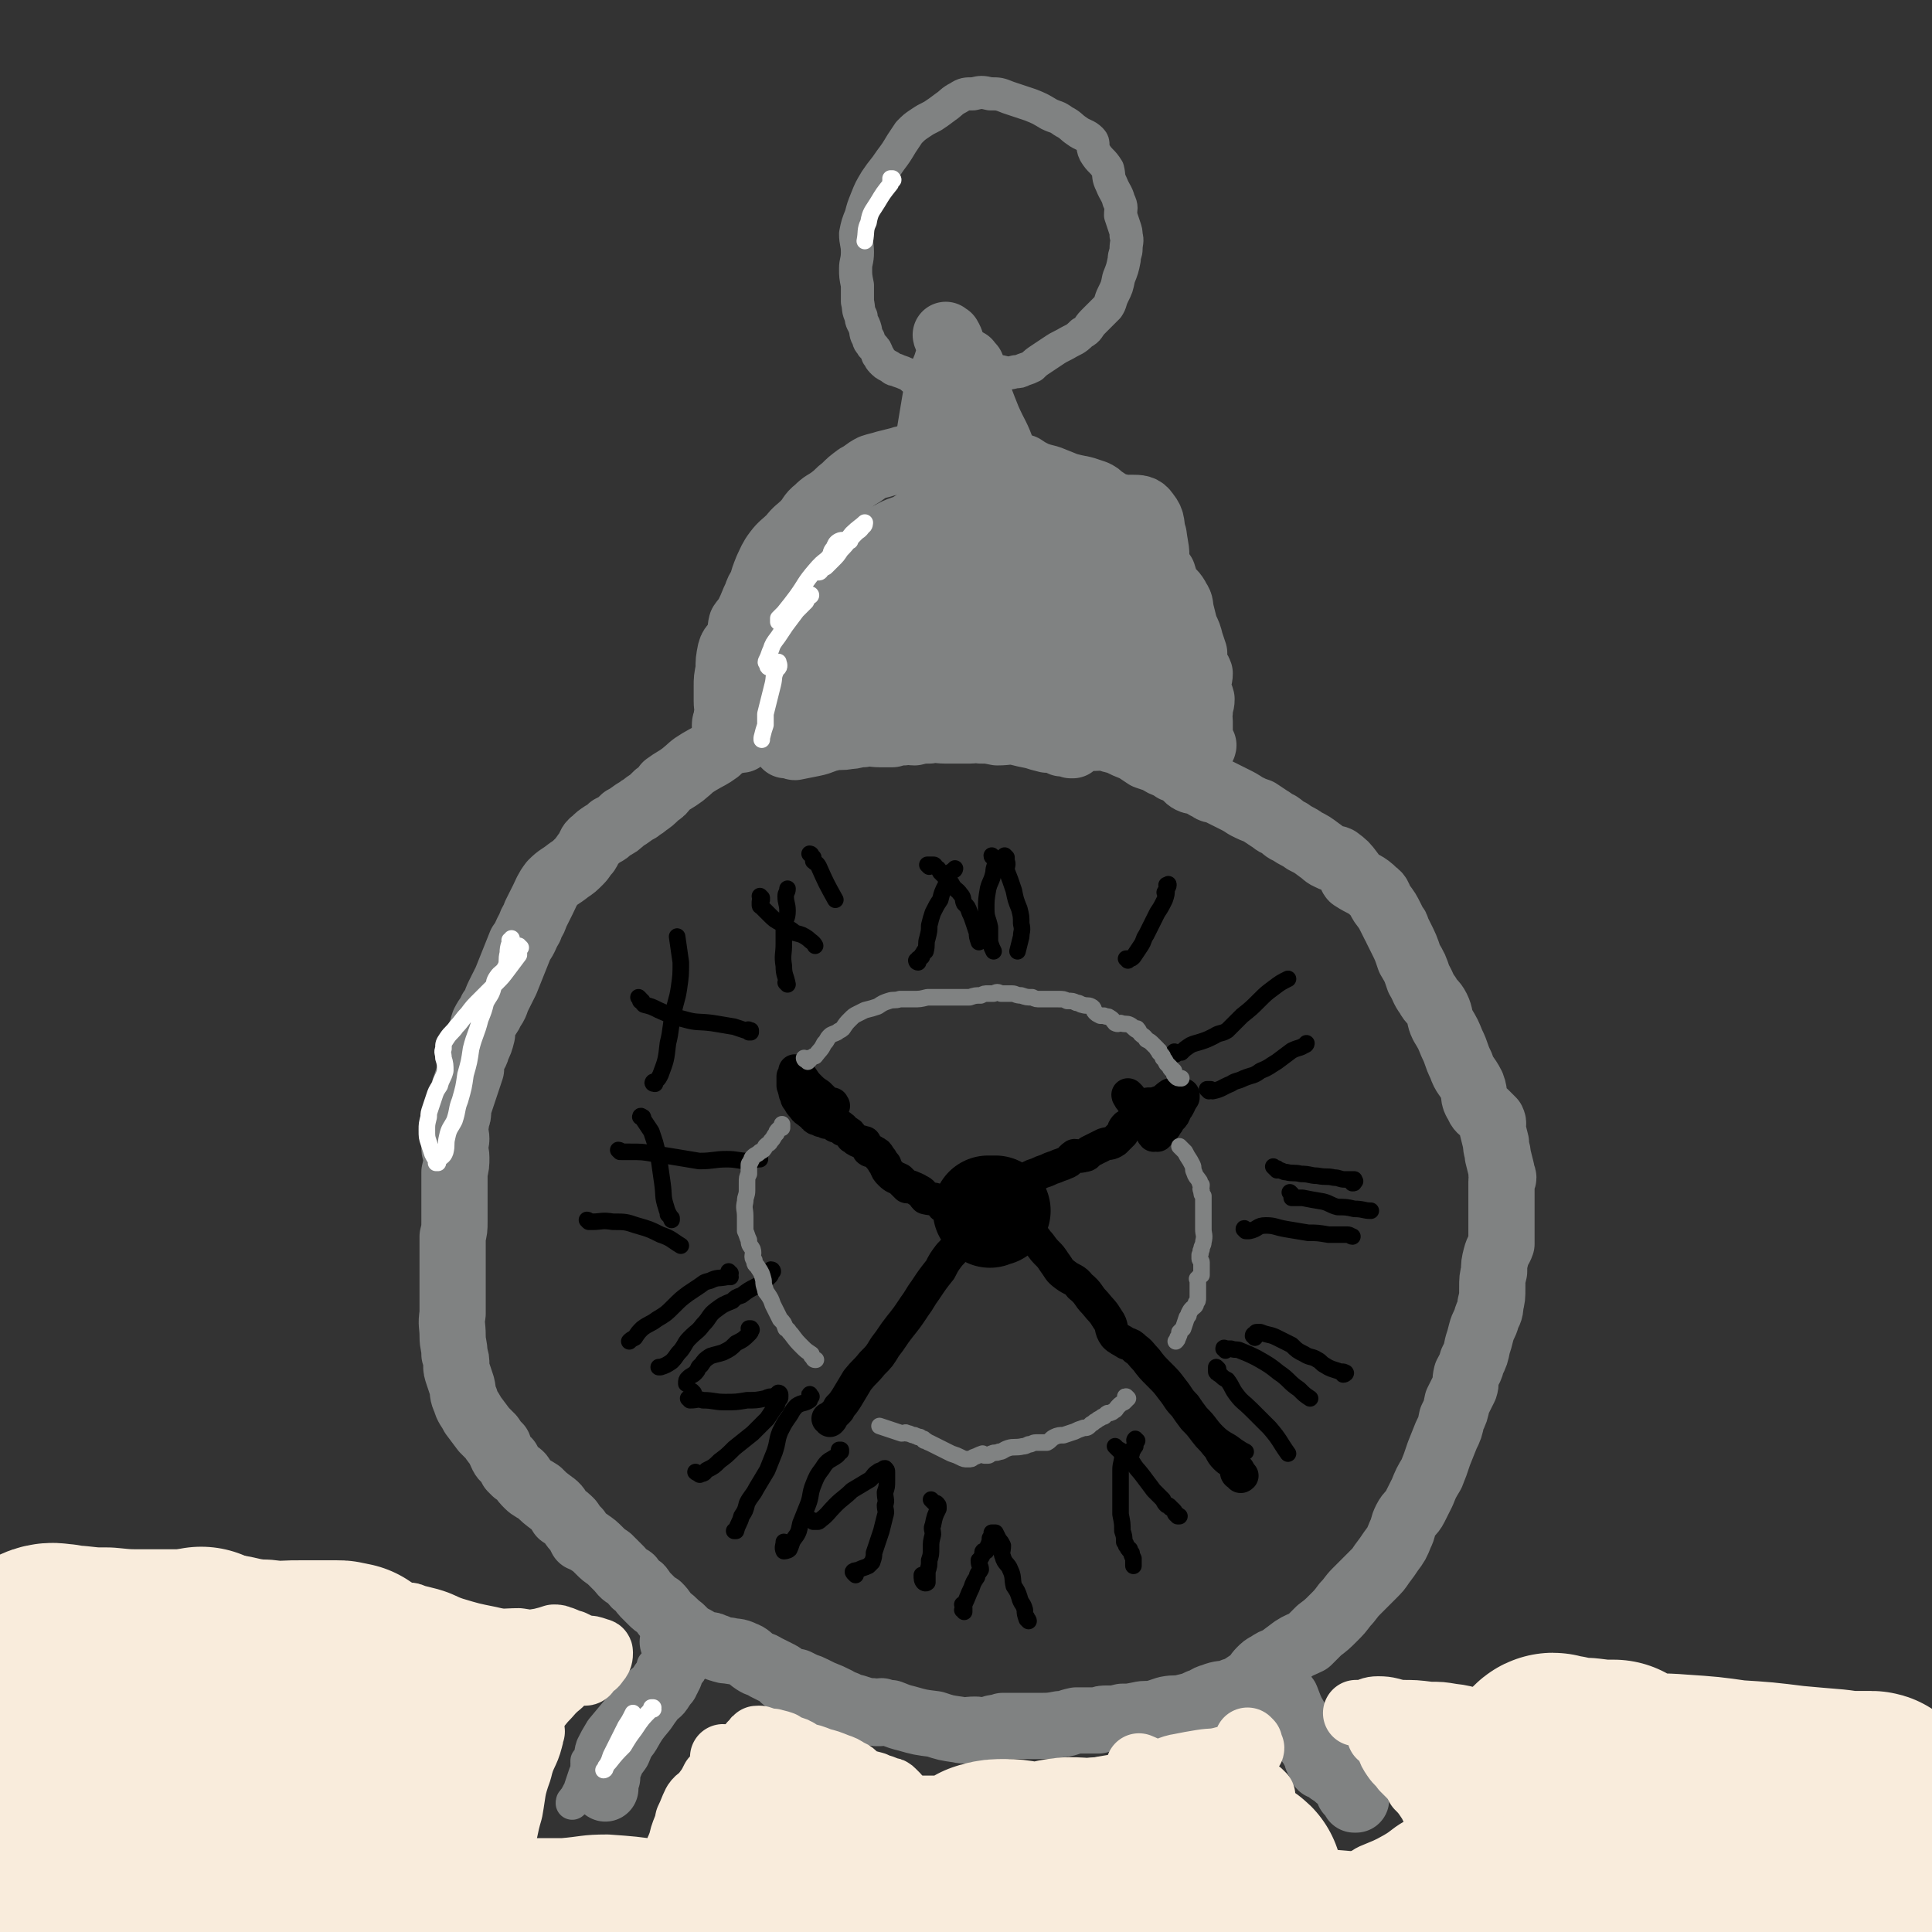 <svg viewBox='0 0 1050 1050' version='1.1' xmlns='http://www.w3.org/2000/svg' xmlns:xlink='http://www.w3.org/1999/xlink'><rect x="0" y="0" width="1050" height="1050" fill="#333333" stroke="none"/><g fill='none' stroke='#808282' stroke-width='36' stroke-linecap='round' stroke-linejoin='round'><path d='M439,389c0,0 -1,-1 -1,-1 0,0 1,1 1,2 0,0 0,0 0,-1 -3,0 -3,0 -6,-1 0,0 0,0 -1,0 -1,1 -1,1 -2,1 -2,1 -2,1 -4,1 -3,1 -3,1 -6,2 -2,0 -2,0 -4,1 -4,1 -4,1 -7,2 -3,1 -3,1 -5,3 -5,2 -5,1 -9,3 -3,3 -2,4 -5,7 -4,3 -5,3 -10,6 -5,3 -4,3 -9,7 -4,3 -5,3 -9,6 -2,3 -2,3 -5,5 -3,3 -3,3 -6,5 -2,2 -2,1 -4,3 -4,2 -4,3 -8,5 -3,3 -3,3 -7,5 -2,2 -2,2 -4,3 -3,2 -3,2 -5,4 -3,2 -2,3 -4,6 -2,2 -2,3 -4,5 -3,3 -3,3 -6,5 -5,4 -5,3 -9,7 -3,4 -3,5 -5,9 -2,4 -2,4 -4,8 -1,4 -2,3 -3,7 -3,5 -2,5 -5,9 -2,5 -2,5 -4,10 -2,5 -2,5 -4,10 -2,4 -2,4 -4,8 -2,4 -1,4 -4,8 -1,3 -2,3 -4,7 -1,3 -1,3 -1,6 -1,4 -1,4 -3,8 0,2 -1,2 -2,5 -1,3 -1,3 -1,6 -1,3 -1,3 -2,6 -1,3 -1,3 -2,6 -1,3 -1,3 -2,6 -1,2 -1,2 -1,4 0,3 0,3 -1,5 0,2 0,2 -1,5 0,0 0,0 0,1 0,2 1,2 1,5 0,2 -1,2 -1,5 0,2 1,2 1,5 0,4 0,4 -1,8 0,4 0,4 0,8 0,4 0,4 0,9 0,5 0,5 0,10 0,4 0,4 -1,8 0,4 0,4 0,8 0,6 0,6 0,12 0,5 0,5 0,11 0,5 0,5 0,11 -1,6 0,6 0,12 0,5 1,5 1,10 1,3 1,3 1,6 0,2 0,2 1,5 1,3 1,3 2,6 1,4 0,4 2,8 1,4 2,4 4,8 3,4 3,4 6,8 2,2 2,2 4,4 2,3 2,3 4,5 1,3 1,3 2,5 1,2 2,2 3,3 1,2 1,2 2,4 1,1 1,1 2,2 2,1 2,1 3,2 2,3 2,3 4,5 2,2 3,2 6,4 3,3 3,3 7,6 3,2 3,3 5,6 3,2 3,2 5,4 2,3 2,3 4,5 1,2 1,2 2,4 2,1 3,1 4,2 3,2 3,2 6,5 2,2 2,2 5,4 3,3 3,3 6,6 2,3 3,3 6,5 2,3 2,3 5,5 1,1 1,2 2,3 2,2 2,2 4,4 2,2 2,2 4,3 3,3 2,3 5,6 4,3 3,3 7,6 4,4 4,4 8,6 3,2 3,2 7,3 1,0 2,0 3,1 2,0 2,1 3,1 3,1 3,1 5,1 4,1 4,0 8,2 3,1 3,2 6,4 3,2 3,1 6,3 4,2 4,2 8,4 2,1 1,2 3,3 2,0 2,0 3,1 1,0 2,0 3,0 2,1 2,1 4,2 3,1 3,1 5,2 2,1 2,1 4,2 5,2 5,2 9,4 3,2 3,1 6,3 4,1 4,1 7,2 3,1 3,1 6,1 1,1 1,1 3,1 1,0 1,0 1,0 0,0 0,-1 1,-1 2,1 2,1 5,1 5,2 5,2 9,3 7,2 7,2 15,3 6,2 6,2 13,3 4,1 4,0 9,0 1,0 1,0 3,1 1,0 1,0 2,0 2,-1 2,-1 4,-1 1,-1 1,-1 2,-1 1,0 1,0 1,0 1,0 1,0 3,-1 1,0 1,0 2,0 4,0 4,0 8,0 5,0 5,0 10,0 5,0 6,0 11,-1 4,0 4,-1 9,-2 2,0 2,0 4,0 2,0 2,0 5,0 1,0 1,0 3,0 2,-1 2,-1 5,-1 4,0 4,0 8,-1 4,0 4,0 9,-1 4,-1 4,0 9,-1 3,-1 3,-1 6,-2 5,-1 5,0 9,-1 4,-1 5,-1 9,-3 4,-1 3,-2 7,-3 5,-2 5,-1 9,-2 4,-2 4,-1 7,-3 3,-2 3,-2 6,-4 2,-2 2,-3 4,-5 2,-2 2,-2 4,-3 3,-2 3,-2 6,-3 4,-3 4,-3 8,-6 3,-2 4,-2 8,-4 3,-3 3,-3 6,-6 4,-3 4,-3 8,-7 3,-3 3,-3 6,-7 3,-3 3,-4 6,-7 2,-2 2,-2 4,-4 3,-3 3,-3 5,-5 3,-3 3,-3 5,-6 3,-4 3,-4 5,-7 3,-4 3,-4 5,-9 2,-4 1,-4 3,-8 2,-4 3,-3 5,-7 2,-4 2,-4 4,-8 2,-5 2,-5 5,-10 2,-5 2,-5 4,-11 2,-5 2,-5 4,-10 2,-4 2,-4 3,-9 2,-4 2,-4 3,-9 2,-4 2,-4 4,-8 1,-3 0,-3 1,-7 2,-4 2,-3 3,-7 2,-4 2,-4 3,-9 1,-3 1,-3 2,-7 1,-4 2,-4 3,-8 1,-3 2,-3 2,-7 1,-4 1,-4 1,-9 0,-5 0,-5 1,-9 0,-4 0,-4 1,-8 1,-4 2,-4 3,-7 0,-4 0,-4 0,-8 0,-2 0,-2 0,-5 0,-4 0,-4 0,-8 0,-4 0,-4 0,-7 0,-3 0,-3 0,-6 0,-1 1,-1 1,-2 0,-1 -1,-1 -1,-2 0,-1 0,-1 0,-2 -1,-4 -1,-4 -2,-8 0,-3 -1,-3 -1,-7 -1,-4 -1,-4 -2,-8 0,-2 1,-2 0,-4 -1,-1 -1,-1 -2,-2 -1,-1 -1,-1 -2,-2 -2,-2 -3,-2 -4,-5 -3,-4 -1,-5 -3,-10 -3,-6 -4,-5 -6,-11 -3,-6 -2,-6 -5,-12 -2,-5 -2,-5 -5,-10 -2,-4 -1,-5 -3,-9 -2,-4 -3,-3 -5,-7 -3,-4 -2,-4 -5,-9 -2,-6 -2,-6 -5,-11 -2,-6 -2,-6 -5,-12 -1,-2 -1,-2 -2,-4 0,-1 0,-1 -1,-2 -1,-2 -1,-2 -2,-4 -2,-4 -2,-4 -5,-8 -2,-3 -1,-4 -4,-6 -5,-5 -6,-4 -12,-8 -1,-1 0,-2 -1,-3 -3,-4 -3,-4 -7,-7 -2,-1 -3,0 -4,-1 -3,-1 -3,-2 -6,-4 -4,-3 -4,-3 -8,-5 -4,-3 -4,-2 -8,-5 -3,-1 -3,-2 -6,-4 -3,-1 -3,-2 -5,-3 -3,-2 -3,-2 -6,-4 -3,-1 -3,-1 -7,-3 -3,-2 -3,-2 -7,-4 -4,-2 -4,-2 -8,-4 -2,-1 -3,0 -5,-2 -3,-1 -3,-2 -6,-3 -2,-1 -2,0 -4,-1 -2,-1 -2,-2 -4,-4 -2,-1 -2,-1 -5,-2 -1,-1 -2,-1 -3,-2 -3,-1 -3,-1 -6,-3 -3,-1 -3,-1 -6,-2 -3,-2 -3,-2 -6,-4 -5,-2 -5,-2 -9,-4 -4,-1 -4,-1 -7,-2 -3,-1 -3,0 -6,0 -2,0 -2,0 -5,0 -3,0 -3,-1 -6,-1 0,0 0,1 -1,1 -1,0 -3,-1 -3,0 0,1 1,2 2,3 1,0 1,0 1,1 0,0 0,0 -1,0 0,0 0,0 0,0 0,-1 1,-1 1,-1 0,0 -1,0 -2,0 0,-1 0,-1 0,-1 -1,0 0,-1 0,-1 -1,1 -1,1 -2,2 -1,0 -1,0 -2,0 -2,-1 -2,-1 -4,-2 -2,0 -2,0 -4,0 -4,-1 -4,-1 -7,-2 -5,-1 -5,-1 -9,-2 -5,-1 -5,0 -11,0 -5,-1 -5,-1 -9,-1 -3,-1 -3,0 -6,0 -3,0 -3,0 -7,0 -3,0 -3,0 -6,0 -5,0 -5,-1 -9,0 -4,0 -4,0 -8,1 -3,0 -3,-1 -6,0 -3,0 -3,0 -6,1 -4,0 -4,0 -7,0 -4,0 -4,-1 -9,0 -4,0 -4,1 -8,1 -4,1 -5,0 -9,1 -5,1 -5,2 -10,3 -5,1 -5,1 -10,2 -1,0 -1,-1 -2,-1 -1,0 -2,0 -3,0 '/><path d='M403,402c-1,0 -1,-1 -1,-1 0,0 0,1 1,1 0,0 0,0 0,0 0,0 0,0 0,0 -2,0 -3,1 -5,0 -1,-1 -2,-1 -3,-2 -1,-3 -1,-3 -1,-6 0,-2 1,-2 1,-5 1,-4 0,-4 0,-8 0,-4 0,-4 0,-8 0,-4 0,-4 1,-9 0,-5 0,-5 1,-10 1,-4 3,-3 5,-7 1,-4 0,-4 1,-8 2,-3 3,-3 4,-6 2,-4 2,-5 4,-9 1,-3 1,-3 3,-6 1,-4 1,-4 3,-9 2,-4 2,-5 5,-9 3,-4 4,-4 8,-8 3,-4 4,-4 7,-7 4,-4 3,-5 7,-8 4,-4 4,-3 8,-6 4,-3 3,-3 7,-6 3,-3 3,-3 7,-6 4,-2 4,-3 8,-5 3,-1 4,-1 7,-2 4,-1 4,-1 8,-2 3,-1 3,-1 7,-1 5,0 5,-1 10,0 5,0 5,0 10,1 7,0 7,0 13,0 5,1 5,1 11,2 4,0 4,0 9,0 3,1 3,1 7,2 3,2 3,2 7,4 3,1 3,1 7,2 5,2 5,2 10,4 4,1 4,1 9,2 3,1 3,1 6,2 2,1 2,1 4,3 2,1 2,1 4,3 2,1 3,0 5,2 2,2 2,3 4,6 3,3 2,4 5,8 2,3 2,3 4,6 2,3 2,3 4,6 2,3 1,3 3,6 2,2 2,2 4,4 1,3 1,4 2,7 3,3 4,3 6,7 2,3 1,3 2,7 1,4 1,4 2,8 2,4 2,4 3,8 1,3 1,3 2,6 0,3 -1,3 0,6 0,2 2,2 3,5 0,3 -1,3 -1,7 0,4 1,3 2,7 0,3 -1,3 -1,7 -1,2 0,3 0,5 0,3 0,3 0,6 0,1 0,1 0,3 0,1 0,1 0,3 1,1 1,1 1,2 1,0 1,-1 1,-1 '/><path d='M474,312c0,0 -1,-1 -1,-1 -1,1 0,1 0,2 -1,1 -2,1 -3,2 -1,2 -1,2 -2,4 -7,9 -9,8 -15,17 -3,6 -3,7 -4,14 -2,6 -3,7 -2,13 1,6 3,5 7,10 3,5 2,6 6,9 4,2 5,2 9,1 4,-1 4,-1 7,-4 4,-3 5,-4 7,-9 4,-7 4,-7 6,-15 2,-8 1,-8 3,-16 0,-6 0,-6 1,-13 0,-5 0,-5 -1,-10 -1,-4 -1,-4 -3,-7 -2,-3 -3,-4 -6,-5 -4,-2 -5,-2 -9,-2 -5,0 -6,0 -10,2 -6,3 -6,3 -11,7 -5,4 -5,4 -8,10 -4,5 -5,5 -6,12 -2,6 -3,7 -1,13 1,7 2,8 6,14 4,5 4,6 10,9 6,4 7,5 13,4 8,-2 9,-3 15,-9 8,-6 8,-7 14,-16 7,-10 7,-10 13,-20 5,-8 5,-9 10,-17 4,-8 4,-7 7,-15 2,-4 3,-5 2,-8 -1,-3 -2,-3 -5,-4 -6,-2 -7,-1 -13,-1 -7,1 -7,1 -14,3 -9,2 -9,3 -17,7 -7,3 -7,2 -13,6 -6,3 -7,3 -12,7 -5,4 -5,4 -9,9 -3,5 -3,6 -5,12 -1,5 -1,5 -1,10 0,5 -1,6 1,10 2,4 3,5 7,8 4,2 4,2 9,3 6,0 7,0 12,-2 8,-3 8,-3 15,-7 8,-6 8,-6 16,-12 8,-7 8,-7 15,-16 7,-8 6,-9 11,-18 4,-8 5,-8 7,-16 0,-4 1,-6 -2,-8 -3,-3 -4,-2 -9,-2 -6,0 -7,0 -13,2 -9,3 -9,4 -17,9 -10,6 -11,6 -21,13 -11,8 -11,8 -21,17 -8,8 -8,8 -15,16 -5,7 -6,8 -9,16 -2,5 -2,6 -2,12 0,5 1,5 3,10 2,3 2,4 5,6 4,3 4,3 9,4 6,2 7,2 13,0 8,-1 9,-1 17,-5 9,-5 9,-5 18,-12 10,-8 11,-7 20,-16 9,-8 9,-9 17,-18 7,-8 7,-8 13,-17 4,-7 4,-8 7,-16 2,-4 4,-5 2,-10 0,-4 -2,-5 -6,-6 -7,-2 -8,-2 -16,0 -9,2 -9,3 -17,8 -11,7 -11,7 -20,15 -7,7 -8,7 -13,16 -5,7 -5,7 -7,15 -2,6 -3,7 -1,13 1,6 2,6 6,11 3,4 4,4 9,7 6,2 6,3 12,3 9,0 9,0 17,-2 8,-2 9,-2 16,-6 8,-5 7,-6 13,-13 6,-6 7,-6 12,-13 5,-7 4,-7 8,-14 4,-7 5,-7 7,-14 2,-5 2,-5 2,-11 0,-4 0,-5 -2,-8 -2,-2 -3,-4 -6,-4 -4,1 -4,2 -8,5 -6,5 -7,5 -12,12 -5,6 -5,7 -9,15 -4,8 -6,8 -8,17 -2,8 -1,8 0,16 1,7 0,7 3,13 2,5 3,5 7,8 4,3 4,3 8,4 5,1 5,1 10,0 5,-1 5,-1 9,-3 5,-4 5,-5 9,-10 5,-7 5,-7 9,-14 4,-8 5,-8 7,-16 2,-7 3,-8 3,-16 0,-6 -1,-7 -3,-13 -1,-4 -2,-5 -5,-8 -3,-3 -3,-4 -7,-5 -4,0 -5,0 -9,2 -5,3 -5,4 -8,9 -4,5 -4,6 -5,12 -2,7 -2,8 -1,15 1,7 1,7 4,13 2,5 2,6 6,10 2,3 2,3 6,5 3,2 3,3 6,4 5,1 5,0 10,1 7,0 7,2 13,0 6,-1 7,-2 12,-6 6,-5 6,-5 10,-12 4,-7 4,-8 7,-16 2,-9 3,-10 3,-20 1,-8 0,-8 -1,-16 -2,-6 0,-7 -4,-12 -2,-3 -4,-3 -8,-3 -5,0 -6,0 -11,3 -6,4 -6,5 -10,11 -4,8 -4,8 -5,17 -1,9 -1,9 1,18 1,8 1,8 3,16 2,5 2,6 5,11 4,5 4,5 8,9 3,3 4,3 8,6 3,1 3,2 7,2 2,1 3,1 4,0 3,-2 4,-3 5,-6 2,-5 1,-5 1,-10 0,-6 0,-6 -2,-11 -1,-6 -1,-6 -3,-12 -1,-5 -2,-5 -4,-10 -2,-4 -2,-4 -4,-8 '/><path d='M585,333c-1,0 -1,-1 -1,-1 -1,0 0,1 0,2 1,0 0,0 1,1 0,2 0,2 1,3 4,7 4,7 8,14 6,7 7,6 12,14 4,7 4,8 7,17 1,3 0,3 0,6 '/><path d='M531,369c0,0 -1,0 -1,-1 0,0 1,1 1,1 1,0 0,1 1,1 1,1 1,1 2,1 6,2 6,3 12,4 6,1 6,-1 12,0 4,1 3,2 6,3 4,1 4,0 7,1 2,1 2,2 4,3 6,2 6,1 13,3 7,1 7,2 14,2 7,0 7,-1 14,-2 7,-2 7,-2 14,-4 0,0 0,0 0,0 '/><path d='M506,255c0,0 -1,-1 -1,-1 0,0 1,0 1,0 0,-1 0,-1 -1,-2 0,-4 0,-4 0,-9 0,-6 0,-6 1,-12 1,-6 1,-6 2,-12 1,-6 1,-6 3,-11 1,-5 1,-4 3,-9 1,-3 1,-3 2,-7 0,-3 0,-3 0,-6 0,-1 -1,-1 -1,-1 0,-1 0,-1 0,-2 0,0 1,0 0,0 0,0 -1,-1 -1,-1 0,1 1,1 2,2 1,2 1,2 1,5 1,4 1,5 1,9 1,6 1,6 1,12 -1,8 -1,8 -2,16 0,8 0,8 -2,16 -1,7 -1,7 -3,14 -1,4 -1,4 -2,8 0,0 0,0 1,1 '/><path d='M527,198c-1,-1 -1,-2 -1,-1 0,0 0,0 0,1 1,0 0,0 1,0 0,1 0,0 1,1 1,4 0,5 2,10 3,9 3,9 7,19 4,9 5,9 8,18 3,6 4,6 6,13 1,6 1,6 2,12 0,2 0,2 0,4 '/></g>
<g fill='none' stroke='#808282' stroke-width='18' stroke-linecap='round' stroke-linejoin='round'><path d='M532,223c0,0 -1,-1 -1,-1 0,0 1,1 1,1 0,0 0,0 0,0 -1,-1 -1,-1 -1,-1 -1,0 -1,0 -1,0 -1,0 -1,-1 -1,-1 -4,-2 -5,-2 -9,-4 -4,-2 -4,-3 -8,-5 -4,-2 -4,-1 -8,-3 -3,-1 -3,-1 -6,-2 -3,-2 -3,-3 -6,-4 -2,-1 -3,-1 -5,-2 -2,0 -2,-1 -4,-2 -2,-1 -2,-1 -4,-3 -1,-1 -1,-2 -2,-3 -1,-3 -1,-3 -3,-5 -1,-2 -2,-2 -2,-4 -2,-3 -1,-3 -2,-6 -1,-3 -2,-3 -2,-6 -2,-4 -1,-4 -2,-8 0,-4 0,-5 0,-9 -1,-5 -1,-5 -1,-9 0,-4 1,-4 1,-9 0,-5 -1,-5 -1,-10 1,-5 1,-5 3,-10 1,-4 1,-4 3,-9 2,-5 2,-5 5,-10 4,-6 4,-5 8,-11 3,-4 3,-4 6,-9 2,-3 2,-3 4,-6 3,-3 3,-3 6,-5 3,-2 3,-2 7,-4 3,-2 3,-2 7,-5 3,-2 3,-3 7,-5 3,-2 4,-2 8,-2 4,-1 5,-1 9,0 5,0 5,0 10,2 6,2 6,2 12,4 5,2 5,2 10,5 4,2 4,1 8,4 4,2 4,3 7,5 4,3 5,2 8,5 2,2 0,3 2,7 3,5 4,4 7,9 1,4 0,4 2,8 2,5 3,5 4,9 2,4 1,4 1,8 1,3 1,3 2,6 1,3 1,3 1,5 1,3 0,4 0,7 0,3 -1,3 -1,6 -1,5 -1,5 -3,10 -1,5 -1,5 -3,9 -2,4 -1,4 -3,7 -2,2 -2,2 -4,4 -2,2 -2,2 -4,4 -3,3 -2,4 -6,6 -4,4 -4,3 -9,6 -4,2 -4,2 -7,4 -3,2 -3,2 -6,4 -3,2 -3,2 -5,4 -2,1 -2,1 -5,2 -2,1 -2,1 -4,1 -4,1 -4,1 -8,0 -3,0 -3,0 -6,-2 -3,-1 -3,-1 -5,-3 '/><path d='M356,906c0,0 -1,-1 -1,-1 0,0 0,0 0,1 0,0 0,0 0,1 0,0 0,0 0,0 0,1 0,0 0,1 -1,0 0,0 -1,1 0,0 0,0 0,1 -4,4 -5,3 -8,7 -5,5 -5,5 -9,11 -5,6 -5,6 -10,12 -3,5 -3,5 -5,9 -1,3 -1,4 -1,7 -1,1 -1,1 -1,1 0,1 0,0 -1,0 0,0 0,1 0,1 0,0 1,0 1,0 0,0 -1,0 -1,1 0,0 0,0 0,1 0,2 0,2 -1,4 -1,3 -1,3 -2,6 -1,3 -1,3 -2,6 -1,2 -1,2 -2,3 -1,0 -1,0 -1,1 0,0 0,0 0,0 0,0 1,-1 1,-1 0,-1 0,-1 0,-1 1,0 1,0 1,0 1,-2 0,-2 1,-3 1,-3 2,-2 4,-5 2,-3 2,-4 4,-7 3,-5 2,-5 5,-9 4,-5 4,-5 7,-10 4,-5 4,-5 8,-11 3,-4 3,-4 5,-8 2,-4 2,-4 4,-8 0,0 0,0 -1,-1 0,0 0,-1 0,0 -1,1 -1,1 -1,3 '/><path d='M700,921c0,-1 -1,-1 -1,-1 0,0 1,0 1,1 0,0 0,1 1,1 0,1 0,1 0,1 0,0 1,0 1,0 0,0 0,0 0,0 1,0 1,0 1,0 1,1 1,1 2,2 2,5 2,5 5,9 3,4 3,4 6,7 2,3 2,3 4,6 1,3 0,4 1,7 2,3 2,3 3,6 1,1 1,1 1,3 1,2 0,2 1,3 1,2 2,1 2,3 1,0 0,0 0,1 0,0 0,0 1,0 1,1 2,0 2,0 0,1 -2,1 -2,2 0,0 1,0 2,1 1,2 1,3 3,6 1,1 1,1 2,2 0,1 0,2 1,2 0,1 0,1 0,0 1,0 1,0 1,0 0,0 -1,0 -1,0 -1,-1 -1,-1 -2,-3 -1,-2 -1,-2 -2,-4 -4,-3 -5,-3 -9,-7 -2,-2 -1,-2 -3,-4 -2,-2 -3,-1 -6,-4 -2,-2 -2,-3 -4,-6 -1,-1 -1,-1 -3,-3 -1,-1 -1,-1 -2,-2 -1,-2 -1,-3 -3,-5 -2,-2 -2,-2 -3,-4 -1,-1 -1,-2 -1,-2 0,0 0,0 0,1 '/></g>
<g fill='none' stroke='#808282' stroke-width='36' stroke-linecap='round' stroke-linejoin='round'><path d='M367,893c-1,0 -2,-1 -1,-1 0,0 1,1 1,1 1,1 1,1 2,2 0,0 0,0 0,1 0,2 0,2 0,4 -1,3 -1,3 -3,5 -1,2 -1,2 -2,5 -1,1 -1,1 -1,2 -1,1 -1,1 -1,2 -1,0 -1,0 -1,0 0,1 0,1 -1,1 0,1 0,2 -1,3 -1,2 -2,2 -4,4 -3,4 -3,4 -5,7 -5,6 -5,6 -9,13 -3,4 -3,4 -5,9 -3,4 -3,4 -5,9 -1,2 -1,3 -1,6 -1,1 -1,1 -2,2 0,1 0,1 1,1 0,1 0,1 0,1 0,1 0,1 0,2 0,0 0,0 0,0 '/><path d='M695,922c0,-1 -1,-1 -1,-1 0,0 1,0 1,0 1,0 1,0 1,0 0,-1 1,-1 1,0 1,0 1,1 2,2 2,5 2,6 5,11 2,5 2,5 5,9 2,4 3,4 5,8 2,2 1,3 2,5 1,1 1,1 1,2 1,1 0,1 1,2 0,0 1,-1 1,-1 1,1 1,1 2,2 1,1 1,1 2,2 1,0 1,0 1,0 1,0 1,0 1,0 0,1 0,1 0,1 1,1 1,1 2,2 1,0 1,0 2,1 1,1 1,1 2,2 1,2 1,2 2,5 1,1 1,1 2,2 0,0 0,0 1,1 0,0 0,0 0,1 1,0 1,0 1,0 0,0 0,0 -1,-1 '/></g>
<g fill='none' stroke='#000000' stroke-width='9' stroke-linecap='round' stroke-linejoin='round'><path d='M505,471c0,0 -1,-1 -1,-1 1,0 1,0 2,0 0,0 0,0 1,0 0,0 0,0 0,0 1,0 1,0 1,1 2,1 2,1 3,3 3,3 3,3 6,6 2,4 3,3 5,6 2,2 1,3 2,5 2,2 2,2 3,5 1,2 1,2 2,5 1,3 1,3 2,6 0,2 0,2 1,5 '/><path d='M499,523c-1,0 -1,-1 -1,-1 0,0 0,0 1,0 0,0 0,-1 0,-1 1,0 1,0 1,0 1,-1 0,-1 1,-1 0,-1 0,-1 0,-1 0,0 0,0 1,-1 0,0 0,0 0,0 0,-1 0,-1 1,-1 1,-4 0,-4 1,-7 1,-4 1,-4 1,-7 1,-4 1,-4 2,-7 2,-4 2,-4 4,-7 1,-4 1,-4 3,-8 1,-3 1,-4 2,-6 1,-2 1,-1 2,-2 1,0 1,-1 1,-1 -1,1 -1,1 -2,2 '/><path d='M540,466c0,0 -1,0 -1,-1 0,0 1,1 1,1 0,0 0,0 0,0 0,1 1,1 1,2 0,3 -1,3 -1,6 -1,5 -2,5 -3,9 -1,6 -1,6 -1,11 0,5 1,5 2,10 0,4 0,4 0,8 1,3 1,3 2,5 '/><path d='M547,466c0,0 -1,-1 -1,-1 0,0 1,1 1,1 0,1 0,1 0,2 1,2 0,2 0,5 2,5 2,5 4,11 1,5 1,5 3,10 1,4 1,4 1,8 1,4 0,4 0,7 -1,4 -1,4 -2,8 '/><path d='M613,522c0,-1 -1,-1 -1,-1 0,0 1,0 2,0 0,0 0,0 0,0 1,0 1,0 2,-1 2,-3 2,-3 4,-6 2,-3 1,-3 3,-6 3,-6 3,-6 6,-12 2,-3 2,-3 4,-7 1,-3 1,-3 1,-6 1,-1 0,-1 0,-2 1,0 1,-1 1,0 0,1 -1,2 -2,4 '/><path d='M639,573c0,-1 -1,-1 -1,-1 0,-1 1,0 1,0 1,0 1,0 1,0 1,0 1,0 2,0 2,-2 2,-2 5,-4 2,-1 3,-1 6,-2 3,-1 3,-1 7,-3 3,-2 4,-1 7,-3 4,-4 4,-4 8,-8 5,-4 5,-4 9,-8 4,-4 4,-4 8,-7 4,-3 4,-3 8,-5 0,0 0,0 0,0 '/><path d='M657,593c0,-1 -1,-1 -1,-1 0,0 1,0 1,0 1,0 1,0 1,0 1,1 0,1 1,1 5,-1 5,-2 10,-4 3,-2 3,-1 7,-3 5,-2 5,-1 9,-4 5,-2 4,-2 9,-5 4,-3 4,-3 8,-6 4,-2 4,-1 7,-3 1,0 1,-1 1,-1 '/><path d='M693,635c0,0 -1,-1 -1,-1 0,0 1,1 1,1 1,0 1,0 1,0 0,0 0,1 0,1 0,0 0,-1 1,0 2,0 2,1 4,1 4,1 4,0 8,1 5,0 5,1 9,1 5,1 5,0 9,1 3,0 3,1 6,1 2,0 2,0 5,0 0,1 1,1 0,1 0,1 0,1 -1,1 '/><path d='M677,669c0,-1 -1,-2 -1,-1 0,0 0,0 1,1 0,0 0,0 1,0 0,0 0,0 1,0 5,-1 4,-3 9,-3 5,0 5,1 11,2 6,1 6,1 12,2 5,0 5,0 11,1 2,0 2,0 5,0 3,0 3,0 5,0 2,0 2,1 3,1 0,0 0,0 0,0 '/><path d='M702,649c0,0 -1,-1 -1,-1 0,0 1,1 1,1 0,0 0,0 0,1 0,0 0,1 0,1 3,0 3,0 6,0 5,1 5,1 11,2 4,1 4,2 8,3 4,0 5,0 9,1 5,0 5,1 9,1 '/><path d='M682,727c0,-1 -1,-1 -1,-1 0,-1 1,-1 1,-1 1,0 1,0 1,0 0,0 -1,-1 0,-1 0,0 0,0 0,0 1,0 1,0 2,0 5,2 5,1 9,3 4,2 4,2 8,4 3,3 3,3 7,5 3,2 4,1 7,3 2,1 2,2 4,3 3,2 4,2 7,3 2,1 3,0 4,1 1,0 0,1 -1,1 '/><path d='M666,734c0,-1 -1,-1 -1,-1 0,-1 1,0 1,0 1,0 1,0 1,0 1,0 1,0 2,0 3,1 3,0 5,1 5,2 5,2 9,4 7,4 7,4 12,8 6,4 5,5 11,9 3,3 3,3 6,5 '/><path d='M662,744c0,0 -1,-1 -1,-1 0,0 0,1 0,1 0,1 0,1 0,1 0,1 0,1 1,1 0,1 1,1 1,1 2,2 2,2 4,3 3,4 2,4 5,8 3,4 4,4 8,8 5,5 5,5 10,10 6,7 5,7 10,14 '/><path d='M638,754c-1,-1 -2,-1 -1,-1 0,0 0,0 1,1 0,0 0,0 1,0 0,1 0,1 1,1 0,1 0,1 1,1 1,1 1,1 2,1 4,5 4,6 8,11 5,5 5,5 10,10 5,5 6,4 11,8 3,2 3,2 5,3 '/><path d='M618,783c-1,0 -1,-1 -1,-1 -1,1 0,1 0,2 0,0 0,1 0,1 0,1 0,0 0,1 -1,1 -1,1 -1,1 0,1 0,1 -1,1 0,1 0,1 0,1 0,1 0,1 0,1 -1,1 -1,1 -1,2 0,0 0,0 0,0 0,1 0,1 1,2 3,5 3,4 6,8 3,4 3,4 6,8 3,3 3,3 5,5 1,2 1,2 2,3 1,0 1,0 2,1 0,1 0,0 1,1 0,0 0,0 1,1 1,1 0,1 1,2 1,0 1,0 1,1 1,0 1,0 1,0 0,0 0,0 0,0 '/><path d='M607,787c0,0 -1,-1 -1,-1 0,0 1,1 2,2 0,0 0,0 0,0 1,0 1,0 1,1 1,1 1,1 1,2 0,4 -1,4 -1,8 0,3 0,3 0,6 0,3 0,3 0,6 0,3 0,3 0,6 0,3 0,3 0,6 1,5 1,5 1,9 1,3 1,3 1,6 1,1 1,1 1,2 0,0 0,0 1,1 0,0 0,0 0,0 0,1 0,1 1,1 0,1 0,1 1,2 0,1 0,1 1,3 0,2 0,2 0,4 '/><path d='M524,873c0,0 0,-1 -1,-1 0,1 1,1 1,2 0,0 0,1 0,1 0,0 0,1 0,1 0,0 0,-1 -1,-1 0,0 0,0 0,0 1,-2 1,-1 1,-3 2,-4 2,-5 4,-9 1,-3 1,-3 3,-6 0,-2 1,-2 2,-4 0,-2 -1,-2 -1,-5 1,-1 1,-1 2,-3 0,-1 0,-1 0,-1 0,-1 0,-1 1,-1 0,0 0,0 0,0 0,0 0,0 1,0 0,-1 1,-1 1,-3 1,-1 0,-1 1,-2 0,-1 0,-1 0,-2 1,-1 1,-1 1,-2 0,-1 0,-1 0,-1 1,0 1,0 1,0 1,0 1,0 1,0 1,2 1,2 2,4 1,1 1,1 2,3 0,3 -1,4 0,6 1,4 3,4 4,7 2,4 1,5 2,9 2,3 2,3 3,6 1,4 2,3 3,7 0,2 0,2 1,5 0,0 1,1 1,1 0,-1 -1,-1 -1,-2 0,0 0,0 0,0 '/><path d='M507,816c0,0 -1,-1 -1,-1 0,0 1,1 2,2 0,0 0,0 1,0 0,0 0,0 0,0 0,0 0,0 0,0 1,1 1,1 1,2 0,0 0,0 0,1 -2,4 -2,4 -3,9 -1,2 0,2 0,5 -1,4 -1,4 -1,7 0,4 0,4 -1,7 0,3 0,3 -1,6 0,3 0,4 0,6 -1,1 -2,0 -2,0 -1,-1 -1,-2 -1,-4 '/><path d='M442,827c0,0 -1,-1 -1,-1 0,0 1,1 1,1 0,0 0,0 1,0 0,0 0,0 0,0 1,0 1,0 1,0 1,0 1,0 2,-1 4,-3 4,-4 8,-8 4,-4 5,-4 9,-8 5,-3 5,-3 10,-6 2,-2 2,-3 4,-4 1,-1 2,-1 3,-1 1,-1 0,-1 1,-1 0,-1 0,-1 0,0 1,1 1,1 1,2 0,2 0,2 0,5 0,3 0,3 -1,6 0,4 1,4 0,7 0,3 1,3 0,6 -1,4 -1,4 -2,8 -1,3 -1,3 -2,6 -1,3 -1,3 -2,6 0,2 0,2 -1,5 -1,1 -1,1 -2,2 -2,1 -3,1 -5,2 -2,1 -2,0 -3,1 -1,0 0,1 0,1 0,0 0,0 1,1 '/><path d='M457,789c0,0 -1,-1 -1,-1 0,0 1,0 1,0 0,1 0,1 -1,1 0,1 0,1 -1,2 -4,3 -5,2 -8,7 -3,4 -3,4 -5,9 -2,5 -1,6 -3,11 -2,5 -2,5 -4,10 -1,5 -1,5 -4,9 -1,2 -1,3 -2,5 -1,1 -3,1 -3,1 -1,-2 0,-3 0,-5 '/><path d='M441,759c-1,-1 -1,-2 -1,-1 0,0 0,0 0,1 0,0 0,0 0,1 0,0 0,0 0,1 -3,2 -4,1 -7,3 -3,3 -2,3 -5,7 -2,3 -2,3 -4,7 -2,5 -1,5 -3,11 -2,5 -2,5 -4,10 -3,5 -3,5 -6,10 -2,4 -3,4 -5,8 -1,4 -1,4 -3,7 -1,4 -2,4 -3,8 0,0 0,0 -1,0 '/><path d='M377,757c0,0 -1,-1 -1,-1 0,1 1,1 1,2 0,0 -1,0 -1,0 0,0 0,0 0,1 0,0 0,0 -1,0 0,1 0,1 -1,1 0,0 0,0 1,0 0,1 0,1 0,1 4,0 4,-1 7,0 6,0 6,1 12,1 6,0 6,0 12,-1 5,0 5,0 10,-1 2,-1 2,-1 5,-1 1,-1 1,-1 2,-2 0,0 0,0 0,0 1,0 1,1 1,1 0,0 0,0 0,1 0,0 0,0 0,0 0,1 0,1 -1,2 -1,2 0,2 -2,4 -2,3 -2,3 -4,6 -4,4 -4,4 -8,8 -5,4 -5,4 -10,8 -4,4 -4,4 -8,7 -3,3 -3,3 -7,5 -1,1 -1,2 -3,2 -1,1 -1,0 -1,0 -1,-1 -1,0 -2,-1 '/><path d='M408,723c0,0 -1,-1 -1,-1 0,0 1,0 1,0 1,1 0,1 0,1 0,1 0,1 -1,2 -3,3 -3,3 -7,5 -3,3 -3,3 -7,5 -3,1 -4,1 -7,2 -3,2 -3,2 -5,5 -2,1 -1,2 -3,4 -2,2 -2,1 -4,3 -1,1 -1,1 -1,3 '/><path d='M420,691c0,0 0,-1 -1,-1 0,1 0,1 0,2 0,1 0,1 -1,2 -3,3 -3,3 -7,5 -4,2 -4,2 -8,5 -3,1 -3,1 -5,3 -5,2 -5,2 -9,5 -4,3 -3,4 -7,8 -3,4 -3,3 -7,7 -3,3 -2,3 -5,7 -3,3 -2,3 -5,6 -3,2 -3,2 -6,3 -1,0 -1,0 -1,0 '/><path d='M397,692c-1,0 -1,-1 -1,-1 0,1 1,2 1,3 -1,0 -1,0 -2,0 -5,1 -5,0 -9,2 -4,1 -3,1 -6,3 -3,2 -3,2 -6,4 -4,3 -4,3 -8,7 -4,4 -4,4 -9,7 -4,3 -4,2 -8,5 -2,2 -2,2 -4,5 -2,1 -2,1 -3,2 '/><path d='M320,664c0,-1 -1,-1 -1,-1 0,0 0,0 1,1 0,0 0,0 0,0 1,0 1,0 2,0 5,0 5,-1 11,0 7,0 7,0 13,2 7,2 7,2 13,5 6,2 6,3 11,6 '/><path d='M337,626c0,0 -1,-1 -1,-1 0,0 1,0 2,1 0,0 0,0 1,0 1,0 1,0 3,0 7,0 7,0 13,1 7,1 7,1 13,2 6,1 6,1 12,2 8,0 8,-1 15,-1 6,0 6,1 12,1 3,0 3,-1 6,-1 '/><path d='M364,661c0,0 -1,-1 -1,-1 0,0 1,1 2,2 0,0 0,1 0,1 -1,-3 -2,-3 -3,-7 -2,-6 -1,-6 -2,-13 -1,-7 -1,-7 -2,-14 -1,-4 -1,-4 -2,-8 -1,-3 -1,-3 -2,-6 -2,-3 -2,-3 -4,-6 -1,-1 0,-2 -1,-2 -1,-1 -1,0 -1,0 '/><path d='M348,543c0,0 -1,-1 -1,-1 0,0 1,1 1,2 1,0 0,0 1,0 0,1 0,1 1,2 4,1 4,1 8,3 7,3 6,3 14,5 7,2 7,1 15,2 6,1 6,1 12,2 3,1 3,1 6,2 1,0 2,-1 2,0 1,0 0,0 0,1 1,0 1,0 1,0 0,-1 0,-1 0,-1 '/><path d='M356,589c0,0 -2,0 -1,-1 0,0 1,0 2,-1 1,-1 1,-1 2,-3 3,-8 3,-8 4,-17 2,-8 1,-8 3,-16 1,-7 2,-7 3,-14 1,-7 1,-7 1,-14 -1,-7 -1,-7 -2,-14 '/><path d='M414,488c0,0 -1,-1 -1,-1 0,0 1,1 1,2 0,0 -1,0 -1,1 0,0 0,0 0,1 0,0 0,0 0,1 0,1 1,0 1,1 2,2 2,2 4,4 3,3 3,3 7,5 3,3 4,2 7,5 4,1 4,1 7,3 2,2 3,2 4,4 0,0 0,0 0,0 '/><path d='M428,535c0,0 -1,-1 -1,-1 0,0 1,1 1,1 -1,-5 -2,-5 -2,-10 -1,-6 0,-6 0,-12 0,-5 0,-5 0,-10 1,-4 2,-4 2,-8 0,-4 -1,-4 -1,-8 0,-2 1,-2 1,-4 '/><path d='M441,465c0,0 -1,-1 -1,-1 0,0 1,0 1,1 1,1 1,1 1,1 0,1 0,1 0,2 1,1 2,1 3,3 4,9 4,9 9,18 0,0 0,0 0,0 '/><path d='M518,659c0,0 -1,-1 -1,-1 0,0 1,0 2,0 1,0 1,0 1,-1 1,-2 0,-2 1,-4 0,-1 0,-1 0,-3 0,-1 0,-2 -1,-3 -1,0 -1,1 -2,1 -2,1 -2,0 -3,1 -2,1 -2,1 -4,2 -2,1 -2,1 -2,2 -1,1 -1,1 -1,2 -1,1 0,1 0,2 1,1 1,2 2,2 2,2 2,2 4,2 1,0 1,0 2,-1 2,0 2,1 4,0 0,0 1,-1 1,-1 0,-1 -2,0 -2,-1 -1,-1 0,-2 -1,-2 -1,-2 -1,-1 -2,-2 -1,-1 -1,-1 -1,-2 -1,0 -1,-1 -2,0 -1,0 0,1 -1,2 0,0 0,0 0,0 '/></g>
<g fill='none' stroke='#000000' stroke-width='60' stroke-linecap='round' stroke-linejoin='round'><path d='M538,659c0,0 -1,-1 -1,-1 1,0 2,0 4,0 '/></g>
<g fill='none' stroke='#000000' stroke-width='18' stroke-linecap='round' stroke-linejoin='round'><path d='M552,643c-1,-1 -1,-1 -1,-1 0,0 0,0 0,0 0,1 0,1 0,1 0,0 0,0 0,0 1,0 1,0 1,0 2,-1 2,-1 3,-1 2,-1 2,-1 4,-2 2,-1 2,-1 5,-2 2,-1 2,-1 5,-2 2,-1 2,-1 5,-2 2,-1 3,-1 5,-2 3,-1 2,-2 5,-4 2,0 2,1 5,0 2,0 2,-1 3,-2 2,-1 2,-1 4,-2 2,-1 2,-1 4,-2 3,-1 3,0 6,-2 2,-2 2,-2 4,-4 1,-2 0,-2 2,-4 2,-1 2,0 4,-1 1,-1 1,-2 2,-3 1,-1 1,-1 1,-1 0,0 0,1 0,1 0,1 0,0 1,0 '/><path d='M614,596c0,0 -1,-1 -1,-1 0,1 1,1 1,2 1,1 1,1 1,1 0,1 1,1 1,1 2,3 1,4 3,7 1,2 1,2 3,5 1,1 1,1 3,3 1,1 1,2 2,3 0,0 0,-1 0,-1 1,0 1,1 2,1 1,-1 1,-1 2,-2 0,0 0,0 1,-1 1,-2 1,-1 2,-3 1,-1 1,-2 2,-3 2,-2 2,-2 3,-5 1,-1 1,-1 2,-3 0,-1 0,-1 1,-2 0,-1 0,-1 1,-2 0,0 0,0 0,0 0,0 0,1 0,0 0,0 0,0 0,0 0,-1 0,-1 0,-1 0,0 0,1 -1,1 -1,0 -1,-1 -2,-1 -2,0 -2,0 -4,0 -3,2 -3,3 -6,4 -3,1 -3,1 -6,1 -2,1 -2,1 -3,1 -1,1 -2,0 -2,0 0,0 1,1 1,0 0,0 0,0 0,-1 '/><path d='M534,669c0,-1 -1,-2 -1,-1 -1,0 0,0 0,1 0,0 0,0 -1,0 0,-1 0,-1 0,0 -1,0 -1,1 -2,2 -2,1 -3,0 -6,2 -4,4 -4,5 -8,9 -3,4 -3,4 -5,8 -4,5 -4,5 -8,11 -3,4 -3,5 -6,9 -4,6 -4,6 -8,11 -4,5 -4,6 -8,11 -3,5 -3,5 -7,9 -4,5 -4,4 -8,9 -3,5 -3,5 -6,10 -2,3 -2,3 -4,5 0,1 0,1 -1,2 -1,1 -1,1 -1,1 -1,1 -1,1 -2,2 0,1 0,1 -1,2 0,0 0,0 0,0 -1,-1 0,-1 -1,-1 '/><path d='M518,657c-1,0 -1,-1 -1,-1 0,0 0,0 1,1 0,0 0,0 0,0 0,0 0,-1 0,-1 -4,-2 -4,-2 -7,-3 -4,-2 -4,-1 -8,-2 -2,-2 -1,-3 -4,-4 -1,-1 -2,-1 -4,-2 -1,0 -1,0 -2,0 -2,-2 -2,-2 -4,-4 -2,-1 -3,-1 -5,-3 -2,-2 -2,-2 -3,-5 -2,-2 -1,-2 -3,-4 -1,-2 -1,-2 -3,-3 -1,-1 -2,0 -3,-1 -1,-2 -1,-2 -2,-4 0,0 0,0 -1,0 -1,-1 -1,0 -3,-1 -2,-1 -1,-1 -3,-2 -1,-2 -1,-2 -3,-3 -1,-1 -1,-1 -2,-1 0,0 0,-1 0,-1 -1,0 -1,0 -1,0 0,-1 0,-1 -1,-1 0,0 0,0 0,0 0,0 0,0 -1,0 -1,0 -1,0 -1,0 -1,-1 -1,-1 -1,-1 -2,-1 -2,-1 -4,-1 -1,-1 -1,-1 -3,-1 -1,-1 -1,-1 -2,-1 -1,0 -1,0 -1,-1 -1,0 -1,0 -1,-1 -2,-1 -2,-1 -3,-2 -2,-1 -2,-2 -3,-3 -1,-1 -1,-1 -2,-3 -1,-1 -1,-1 -1,-2 -1,-2 -1,-2 -1,-3 -1,-2 0,-2 -1,-3 0,-1 0,-1 0,-2 0,0 0,-1 0,-1 0,-1 0,-1 0,-2 1,-1 1,-1 1,-1 0,-1 0,-1 0,-1 0,-1 0,-1 0,-1 1,0 1,1 1,1 2,2 2,2 3,3 2,3 2,3 4,5 2,2 2,2 5,4 2,2 2,2 4,4 1,0 0,1 1,1 1,0 1,0 1,0 0,0 0,0 1,0 0,0 0,0 0,0 1,0 0,0 0,0 0,0 0,0 0,0 0,1 0,1 0,1 0,0 0,0 0,0 1,0 1,0 1,0 0,0 0,0 -1,-1 '/><path d='M555,665c0,0 -1,-1 -1,-1 0,0 1,1 1,1 0,0 1,0 1,0 0,0 0,1 1,1 0,1 1,1 1,2 3,3 3,3 6,7 2,2 2,3 5,6 2,2 2,2 4,5 3,4 2,4 6,7 4,3 5,2 8,6 5,4 4,5 8,9 4,5 4,4 7,9 3,4 1,5 4,9 2,2 3,2 6,4 3,1 3,1 5,3 3,2 3,3 6,6 3,4 3,4 7,8 4,4 4,4 7,8 4,5 3,5 7,9 2,3 2,3 5,7 3,3 3,3 6,7 3,4 3,3 6,7 3,3 2,4 5,7 2,2 3,2 5,4 1,2 1,2 2,3 0,1 1,1 1,2 1,1 1,1 1,1 -1,1 -1,0 -1,0 -1,-1 -2,-1 -2,-2 0,0 0,0 1,0 '/></g>
<g fill='none' stroke='#FFFFFF' stroke-width='9' stroke-linecap='round' stroke-linejoin='round'><path d='M462,294c0,0 -1,-1 -1,-1 0,0 1,0 1,1 0,0 0,0 0,0 -3,0 -4,-1 -6,0 -2,1 -2,2 -3,4 -2,2 -1,3 -2,4 -3,4 -4,3 -6,6 0,1 0,1 0,2 0,0 0,1 0,1 1,0 1,-1 2,-2 1,-1 1,0 2,-1 2,-2 2,-2 4,-4 2,-2 2,-2 4,-5 4,-4 4,-5 8,-9 2,-2 2,-1 4,-4 1,0 1,-2 1,-2 -2,2 -4,3 -7,6 -4,5 -4,5 -8,9 -6,6 -7,5 -12,11 -6,7 -5,7 -10,14 -3,4 -3,4 -7,9 -1,1 -1,1 -3,3 0,1 0,2 0,2 1,0 1,-1 2,-2 3,-2 3,-2 5,-4 3,-3 3,-4 6,-6 2,-2 2,-2 4,-3 1,0 1,1 0,1 -1,1 -1,1 -2,3 -2,2 -2,2 -5,5 -3,4 -3,4 -6,8 -2,3 -2,3 -4,6 -3,4 -3,4 -4,7 -1,2 -1,3 -2,5 -1,2 -1,2 0,3 0,2 1,2 3,2 1,1 2,1 3,0 1,-1 0,-3 0,-3 0,-1 0,1 0,1 0,2 -1,2 -1,3 -2,4 -1,4 -2,8 -1,4 -1,4 -2,8 -1,4 -1,4 -2,8 0,3 0,3 0,6 -1,3 -1,3 -2,7 0,1 0,1 0,1 '/><path d='M283,515c-1,0 -1,-1 -1,-1 -1,1 0,1 0,3 0,1 0,1 0,2 -3,4 -3,4 -6,8 -3,4 -3,4 -6,7 -5,5 -5,5 -9,9 -4,4 -4,4 -7,8 -3,3 -3,4 -6,7 -2,3 -3,3 -5,6 -2,3 -2,3 -2,6 -1,2 0,2 0,5 1,3 1,4 1,7 -1,4 -2,4 -3,8 -2,3 -2,3 -3,6 -1,3 -1,3 -2,6 -1,3 -1,3 -1,5 -1,4 -1,4 -1,7 0,4 0,4 1,7 1,3 1,3 2,6 1,2 1,2 2,3 0,0 1,0 1,0 0,1 0,1 0,2 0,0 -1,0 -1,0 0,0 1,0 1,-1 2,-3 3,-2 4,-5 1,-4 0,-4 1,-8 1,-5 2,-5 4,-9 2,-6 1,-6 3,-11 2,-7 2,-7 3,-14 2,-7 2,-7 3,-14 2,-8 3,-8 5,-16 2,-5 2,-5 3,-9 2,-4 3,-4 4,-8 1,-3 0,-3 2,-6 2,-3 3,-2 5,-6 1,-3 0,-3 1,-7 0,-4 1,-5 2,-8 0,0 0,1 -1,1 '/><path d='M355,929c-1,0 -1,0 -1,-1 0,0 1,0 1,0 0,0 0,0 -1,1 -5,5 -5,5 -9,11 -3,4 -3,4 -6,9 -4,4 -4,4 -8,9 -1,1 -1,1 -2,3 0,1 -1,1 -1,1 0,0 1,0 1,-1 0,-1 0,-1 1,-2 1,-2 1,-2 2,-5 2,-4 2,-4 4,-8 2,-4 2,-4 4,-8 2,-3 2,-3 4,-7 0,0 0,0 0,0 '/><path d='M485,98c0,0 -1,-1 -1,-1 0,0 1,0 1,0 1,1 0,1 0,1 0,0 0,0 -1,0 0,1 0,1 0,2 -4,5 -4,5 -7,10 -3,5 -4,5 -5,11 -2,4 -1,5 -2,10 '/></g>
<g fill='none' stroke='#808282' stroke-width='9' stroke-linecap='round' stroke-linejoin='round'><path d='M438,576c0,0 -1,-1 -1,-1 0,0 0,1 1,1 1,1 1,1 1,1 0,0 0,-1 1,-1 0,0 0,0 0,0 0,-1 0,-1 0,-1 1,0 1,0 1,0 1,-1 1,-1 2,-1 3,-4 3,-3 5,-7 2,-2 1,-2 3,-4 1,-1 2,-1 4,-2 1,-1 2,-1 3,-2 2,-3 2,-3 4,-5 2,-2 2,-2 4,-3 2,-1 2,-1 4,-2 4,-1 4,-1 7,-2 3,-2 3,-2 6,-3 3,-1 3,0 6,-1 4,0 4,0 7,0 4,0 4,0 8,-1 5,0 5,0 10,0 3,0 3,0 6,0 3,0 3,0 7,0 3,-1 3,-1 6,-1 2,-1 2,-1 4,-1 2,0 2,0 3,0 2,-1 2,-1 4,0 3,0 3,0 6,0 2,0 2,1 5,1 3,1 3,1 6,1 2,1 2,1 5,1 2,0 2,0 5,0 2,0 2,0 4,0 3,0 3,0 5,1 3,0 3,0 5,1 2,0 2,1 3,1 3,1 3,0 5,1 2,1 1,2 2,3 1,1 1,1 3,2 1,0 1,0 2,0 2,1 2,0 3,1 2,1 2,2 3,3 2,1 2,0 3,0 3,1 3,0 5,1 2,1 2,2 4,3 0,0 0,-1 0,-1 1,1 1,2 2,3 1,1 2,1 3,3 2,1 2,1 4,3 1,1 1,1 2,2 0,1 0,0 1,1 0,0 0,1 0,1 1,1 1,1 1,1 1,1 1,1 1,2 1,1 1,1 2,3 1,1 1,1 2,2 0,1 0,1 1,1 0,1 0,1 1,1 0,2 0,2 1,3 1,1 1,1 3,1 '/><path d='M642,624c0,0 -1,-1 -1,-1 0,0 1,1 2,2 0,0 0,0 1,1 2,4 2,3 4,7 1,2 0,2 1,4 1,3 1,2 3,5 0,1 0,1 1,2 0,2 -1,2 0,3 0,2 0,2 1,3 0,2 0,2 0,4 0,3 0,3 0,6 0,4 0,4 0,8 0,3 1,3 0,7 0,2 -1,2 -1,4 -1,1 0,2 -1,3 0,1 0,1 0,2 0,1 1,1 1,2 0,1 0,1 0,2 0,1 0,1 0,3 0,1 0,1 0,2 -1,1 -2,1 -2,2 -1,0 0,0 0,1 0,2 0,2 0,4 0,1 0,1 0,2 0,2 0,2 0,3 0,2 0,2 -1,3 0,2 -1,2 -2,3 0,0 0,0 0,0 -1,1 -1,1 -2,3 0,1 0,1 -1,2 -1,3 -1,3 -2,6 -1,1 -1,1 -2,2 0,1 0,2 -1,3 0,1 0,1 -1,2 '/><path d='M613,760c-1,-1 -1,-1 -1,-1 -1,0 0,0 0,1 0,0 0,0 0,1 -1,0 -1,0 -1,1 -2,1 -2,1 -3,2 -2,2 -1,2 -3,3 -1,1 -2,1 -3,1 -2,1 -1,2 -3,2 -1,1 -2,1 -3,2 -2,1 -1,1 -3,2 -2,2 -2,2 -4,2 -3,1 -3,1 -5,2 -3,1 -3,1 -6,2 -2,0 -3,0 -5,1 -2,1 -2,2 -4,3 -3,0 -3,0 -6,0 -2,0 -2,1 -4,1 -2,1 -2,1 -3,1 -4,1 -5,0 -8,1 -3,1 -3,2 -5,2 -2,1 -2,0 -4,1 -1,0 -1,1 -2,1 -1,0 -1,0 -2,0 -1,-1 -1,-1 -1,-1 -3,1 -2,1 -5,2 -1,1 -1,1 -3,1 -2,0 -2,0 -4,-1 -2,-1 -2,-1 -5,-2 -2,-1 -2,-1 -4,-2 -2,-1 -2,-1 -4,-2 -2,-1 -2,-1 -4,-2 -1,0 -1,-1 -2,-1 -1,0 -1,0 -1,-1 -1,0 -1,0 -2,-1 0,0 0,0 -1,0 -1,-1 -1,0 -2,-1 -2,0 -2,-1 -4,-1 -1,-1 -1,0 -3,0 -3,-1 -3,-1 -6,-2 -3,-1 -3,-1 -6,-2 '/><path d='M443,739c0,0 -1,-1 -1,-1 0,0 0,1 1,1 0,0 0,0 0,0 1,0 0,0 0,0 -1,-1 -1,-1 -2,-2 0,0 0,0 0,-1 -3,-2 -3,-2 -5,-4 -3,-3 -3,-3 -6,-7 -2,-2 -1,-2 -3,-3 -1,-3 -1,-3 -3,-5 -2,-4 -2,-4 -4,-8 -1,-3 -1,-3 -3,-6 -1,-1 -1,-1 -1,-2 -1,-3 -1,-3 -1,-5 -1,-4 -1,-4 -3,-7 -1,-2 -2,-1 -2,-4 -2,-2 0,-3 -1,-6 -1,-2 -2,-2 -2,-5 -1,-2 -1,-3 -2,-5 0,-3 0,-3 0,-5 0,-1 0,-1 0,-3 0,-4 -1,-4 0,-8 0,-3 1,-3 1,-6 0,-2 0,-2 0,-4 0,-3 0,-3 1,-5 0,-2 0,-2 0,-5 0,-1 1,-1 1,-2 1,-1 0,-1 1,-2 2,-2 2,-1 4,-3 2,-1 2,-1 3,-3 2,-2 2,-1 3,-3 2,-2 1,-2 3,-4 0,-1 0,-1 1,-2 1,-1 1,-1 2,-1 0,-1 0,-1 0,-2 '/><path d='M18,961c0,0 -1,-1 -1,-1 0,0 1,1 1,1 0,1 0,2 -1,3 0,3 0,3 0,5 -1,3 -1,3 -1,6 -1,5 -1,5 -2,11 -1,6 -1,6 -1,12 0,0 0,0 0,0 '/></g>
<g fill='none' stroke='#F9ECDC' stroke-width='9' stroke-linecap='round' stroke-linejoin='round'><path d='M165,933c0,0 -1,-1 -1,-1 -1,0 -1,1 -1,2 -1,0 -1,0 -2,1 -5,5 -6,5 -10,12 -5,8 -5,9 -9,18 -5,12 -5,13 -10,24 '/></g>
<g fill='none' stroke='#F9ECDC' stroke-width='120' stroke-linecap='round' stroke-linejoin='round'><path d='M136,932c0,0 -1,-1 -1,-1 0,1 0,2 0,3 -2,5 -2,5 -4,10 -3,9 -2,10 -7,18 -6,8 -8,7 -16,15 -9,9 -10,8 -18,17 -8,9 -9,8 -15,18 -5,9 -5,9 -9,19 -2,8 -1,8 -3,16 -4,15 -4,16 -7,31 '/><path d='M110,902c0,-1 -1,-2 -1,-1 -1,0 -1,1 -2,3 -2,2 -3,2 -5,4 -20,19 -20,18 -39,37 -8,8 -8,8 -15,17 -8,12 -8,13 -15,26 -7,15 -8,15 -13,31 -10,31 -10,34 -18,63 '/><path d='M995,998c0,0 -1,-1 -1,-1 1,0 2,1 3,2 1,0 1,0 2,1 2,0 2,0 4,1 2,0 2,0 5,0 2,1 2,1 4,1 2,0 2,0 4,0 1,0 1,0 2,0 1,0 2,0 1,0 -2,-1 -3,-1 -6,-2 -8,0 -8,0 -15,0 -9,1 -9,1 -18,2 -11,0 -11,0 -21,0 -11,0 -11,0 -22,0 -8,0 -8,-1 -16,-1 -5,0 -5,-1 -10,-1 -3,0 -3,0 -6,1 -1,0 -1,0 -2,0 0,1 0,1 0,1 0,0 -1,-1 -1,-1 1,0 1,0 2,0 3,0 3,0 5,0 5,0 5,0 9,0 8,1 8,1 16,1 10,1 10,1 21,2 10,1 10,2 21,2 9,0 9,0 18,-1 7,-1 7,-2 14,-3 3,-1 3,-1 6,-1 2,0 2,0 3,0 1,0 1,1 1,0 -1,-1 -2,-1 -4,-2 -7,-3 -7,-3 -13,-5 -12,-4 -12,-3 -24,-6 -14,-2 -14,-3 -28,-5 -14,-1 -14,-1 -27,-2 -13,-2 -14,-1 -27,-3 -12,-3 -12,-3 -25,-5 -9,-2 -9,-2 -17,-4 -4,-1 -4,-1 -8,-2 -1,-1 -3,-1 -2,-1 0,-1 2,0 4,0 6,0 6,0 12,0 9,1 9,1 18,2 10,1 10,1 21,2 14,2 14,2 29,3 13,1 13,1 27,2 11,1 11,1 22,2 8,1 8,1 17,2 6,0 6,0 13,0 3,0 3,0 7,0 2,0 2,0 4,0 1,0 1,1 0,1 -3,0 -3,-1 -6,-1 -7,0 -7,0 -14,-1 -12,-1 -12,-1 -23,-2 -16,-2 -16,-2 -32,-3 -14,-2 -14,-2 -29,-3 -12,-1 -12,0 -24,-2 -11,-2 -11,-3 -22,-5 -8,-2 -8,-2 -15,-3 -4,-1 -4,-1 -7,-1 -1,-1 -1,-1 -2,0 0,0 0,0 0,0 0,0 0,0 0,0 1,0 1,0 2,0 4,0 4,1 7,1 5,1 5,1 10,1 8,1 8,1 15,1 '/><path d='M639,1020c0,0 -1,-1 -1,-1 0,0 1,2 2,2 0,-1 0,-2 -1,-2 -6,-3 -6,-3 -12,-4 -6,-2 -6,-2 -12,-2 -9,0 -9,2 -18,2 -8,1 -8,0 -16,0 -9,1 -8,2 -17,3 -6,0 -6,-1 -11,-1 -6,0 -6,0 -11,1 -1,0 -1,-1 -3,0 -1,0 -1,0 -2,0 0,0 0,-1 1,-1 3,-1 4,-1 8,-1 7,0 7,1 14,2 11,1 11,1 21,1 14,1 14,1 27,1 11,0 11,0 21,0 10,1 10,1 19,2 7,0 7,0 14,1 3,0 3,-1 6,0 1,0 2,1 2,1 -1,0 -2,-1 -4,-1 -8,-1 -8,-1 -16,-1 -10,0 -10,0 -19,-1 -11,0 -11,-1 -21,0 -10,1 -10,2 -20,4 -7,1 -7,3 -14,3 -7,0 -7,-2 -14,-2 -10,0 -10,0 -20,1 -8,1 -8,2 -16,3 -6,0 -6,0 -13,-1 -5,0 -5,-1 -11,-2 -5,-1 -5,-1 -11,-2 -7,0 -7,0 -14,0 -7,0 -7,0 -15,0 -7,0 -7,0 -14,0 -5,-1 -5,0 -10,-1 -4,0 -4,0 -7,-1 -1,0 -1,0 -1,0 0,0 0,0 0,0 1,-1 1,-1 2,-2 3,0 3,0 5,0 5,0 5,1 10,1 7,1 7,0 14,1 10,1 10,1 20,2 11,0 11,0 21,0 8,0 8,0 15,0 4,0 4,0 9,0 2,0 2,0 4,0 0,0 1,0 1,0 -2,0 -3,0 -5,0 -5,0 -5,0 -9,0 -7,0 -7,0 -13,0 -5,0 -5,0 -11,0 -5,0 -5,0 -9,0 -6,0 -6,-1 -11,-1 -7,0 -7,0 -14,0 -7,-1 -7,-1 -14,-1 -4,-1 -4,-1 -9,-1 -3,0 -3,0 -7,-1 0,0 -1,0 -1,0 0,1 1,2 1,3 0,0 0,0 0,0 '/><path d='M160,1008c0,0 0,0 -1,-1 0,0 0,1 0,1 -2,0 -2,-1 -3,-1 -2,0 -2,0 -3,0 -6,-1 -6,-2 -11,-3 -1,0 -2,-1 -2,-1 0,0 2,1 3,1 7,-1 7,-2 13,-2 11,0 11,0 21,0 12,1 12,1 23,1 8,0 9,0 17,0 3,0 3,0 7,-1 2,0 3,1 3,0 0,0 -1,-1 -3,-2 -7,-4 -7,-4 -14,-6 -11,-3 -11,-2 -21,-3 -13,-3 -13,-3 -25,-5 -14,-2 -14,-3 -29,-4 -14,-1 -14,-1 -28,-1 -11,-1 -11,0 -22,-1 -4,0 -4,0 -8,0 -2,0 -5,1 -4,1 3,-1 5,-2 11,-2 9,0 9,1 18,1 11,-1 11,-1 22,-2 10,-1 10,-1 20,-3 8,-2 8,-2 17,-4 5,-1 5,-1 11,-2 3,0 5,1 6,0 0,-1 -1,-2 -2,-2 -4,-1 -4,-1 -8,-1 -5,-1 -5,-2 -11,-2 -7,-1 -7,0 -14,0 -9,0 -9,-1 -19,-1 -9,0 -9,0 -18,0 -8,0 -8,1 -16,1 -5,0 -6,-1 -11,-1 -3,0 -5,2 -6,2 -1,0 1,-2 2,-2 5,-2 5,-2 11,-2 11,-2 11,-1 22,-2 12,-2 12,-1 25,-3 12,-1 12,-1 24,-3 11,-2 11,-2 22,-4 8,-1 8,0 17,-2 4,-1 4,-1 8,-3 1,0 2,0 1,-1 -2,-1 -3,-1 -6,-2 -6,-1 -6,0 -12,-1 -6,0 -6,0 -12,0 -5,0 -5,0 -11,0 -6,1 -6,1 -12,1 -6,1 -6,1 -13,1 -8,0 -8,-1 -17,-1 -9,-1 -9,0 -18,0 -8,-1 -8,-1 -15,-1 -9,-1 -9,0 -17,0 -8,0 -8,-1 -16,-2 -5,0 -5,0 -10,-1 -4,0 -4,0 -8,0 -2,-1 -2,-1 -5,-2 -1,0 -1,0 -3,-1 -1,0 -2,0 -2,0 0,0 1,-1 2,-1 5,-2 5,-2 10,-4 9,-2 9,-2 18,-4 13,-3 13,-3 26,-5 14,-2 14,-1 27,-3 11,-2 11,-2 21,-5 9,-1 9,-2 17,-3 7,-1 7,-1 15,-1 6,0 6,0 12,0 4,0 4,0 7,0 2,0 2,0 4,1 1,0 1,0 2,0 1,1 2,1 1,1 -1,0 -3,0 -6,0 -7,0 -7,0 -14,0 -6,0 -6,1 -12,0 -6,0 -6,-1 -12,-2 -5,-1 -5,0 -11,-1 -8,-1 -8,-2 -17,-3 -10,-1 -10,-1 -20,-2 -10,0 -10,0 -20,0 -10,0 -10,0 -20,-1 -8,0 -8,0 -17,-1 -4,0 -4,0 -8,-1 -3,0 -4,-1 -7,0 -10,4 -10,6 -19,10 '/></g>
<g fill='none' stroke='#F9ECDC' stroke-width='36' stroke-linecap='round' stroke-linejoin='round'><path d='M402,1028c0,0 -1,0 -1,-1 -1,0 -1,1 -1,0 -2,0 -2,0 -4,-1 -3,0 -3,0 -6,-1 -16,-3 -16,-4 -32,-7 -14,-2 -14,-2 -28,-3 -12,0 -12,1 -24,2 -10,0 -10,0 -20,0 -9,1 -9,0 -18,1 -6,1 -6,2 -12,3 -3,1 -3,1 -5,2 -1,0 -1,0 -1,1 0,0 0,1 1,1 1,2 1,2 3,3 6,1 6,1 12,2 7,0 7,0 14,-1 10,-1 10,-1 21,-3 13,-1 13,-1 26,-3 11,-1 11,-2 22,-3 12,0 12,1 24,1 11,0 11,0 22,0 9,1 9,2 17,3 4,1 4,1 8,2 0,0 1,0 1,0 -9,-1 -9,-2 -17,-1 -13,2 -12,5 -25,8 -13,3 -13,2 -27,4 -17,1 -17,1 -35,2 -18,1 -18,0 -35,1 -17,1 -17,1 -34,1 -13,1 -13,1 -27,2 -7,0 -7,0 -15,1 -2,0 -4,0 -4,1 0,0 3,-1 5,0 9,1 9,2 18,4 10,1 10,1 21,2 14,1 14,1 28,2 18,1 18,1 37,1 19,1 19,1 37,1 21,0 21,1 41,1 16,-1 16,-1 33,-2 11,0 11,0 22,-1 5,-1 5,-1 10,-1 1,0 3,-1 2,-1 -4,0 -6,0 -12,0 -12,-1 -12,0 -25,0 -17,0 -17,0 -35,-1 -26,-1 -26,-2 -53,-3 -23,0 -23,3 -45,3 -19,-1 -19,-2 -39,-3 -12,-1 -12,-1 -24,-1 -4,0 -4,0 -7,-1 0,0 0,0 1,0 7,-1 7,-1 14,-1 17,0 17,1 33,1 22,1 22,1 44,1 25,1 25,1 49,1 26,1 26,0 52,0 26,0 26,0 52,0 23,0 23,0 46,0 22,1 22,1 43,2 20,0 20,0 39,2 15,1 15,3 30,5 15,1 16,-1 31,1 13,1 12,3 24,5 10,2 10,2 19,3 9,1 9,1 17,2 6,1 6,1 11,2 5,1 5,1 9,1 3,-1 3,-1 6,-2 3,-1 3,-1 6,-1 4,0 4,0 8,-1 4,0 4,-1 8,-1 4,0 4,1 8,2 7,1 7,2 13,2 7,-1 7,-3 14,-4 5,-1 6,0 11,0 6,0 6,-1 11,-1 6,0 6,0 11,0 3,0 3,0 7,0 1,0 2,0 3,0 0,-1 0,-2 -1,-2 -5,-2 -5,-2 -11,-2 -9,-1 -10,1 -19,0 -15,-1 -15,-2 -30,-4 -18,-2 -18,-2 -36,-3 -19,-1 -19,0 -37,-1 -20,-1 -20,-1 -39,-2 -14,-1 -14,-1 -28,-1 -5,-1 -5,-1 -11,0 -1,0 -2,0 -1,0 8,1 9,1 17,2 17,1 17,0 33,1 18,0 18,0 35,1 19,1 19,1 37,1 19,1 19,1 37,1 16,0 16,0 33,-1 13,0 13,0 27,-1 9,0 9,-1 18,-1 3,0 3,0 6,0 1,0 2,0 2,0 -7,0 -8,-1 -16,-1 -14,0 -15,2 -28,0 -17,-3 -17,-5 -33,-9 -13,-3 -13,-2 -26,-5 -17,-3 -17,-3 -34,-6 -13,-3 -13,-3 -25,-6 -8,-1 -8,-2 -16,-4 -2,0 -6,0 -5,0 2,0 5,0 10,0 13,1 13,1 25,2 17,1 17,2 34,2 18,1 18,0 37,1 17,0 17,1 34,2 15,1 15,1 30,3 9,1 9,2 18,3 4,0 7,0 8,0 0,1 -4,0 -8,0 -10,1 -10,1 -20,2 -14,0 -13,1 -27,1 -16,1 -16,1 -33,1 -16,0 -16,0 -33,-1 -15,-1 -15,-2 -31,-4 -14,-2 -14,-2 -29,-3 -4,-1 -4,-1 -8,0 -1,0 -2,1 -2,1 0,1 1,1 2,1 4,1 4,1 8,1 8,1 8,2 16,2 12,0 12,0 23,0 10,0 10,-1 20,-2 13,0 13,-1 25,-1 11,0 11,1 21,1 8,0 8,0 16,0 5,0 5,0 10,0 2,0 4,-1 3,-1 -2,0 -5,0 -10,-1 -6,-1 -6,-2 -12,-3 -6,-1 -6,-1 -13,-1 -7,0 -7,1 -14,1 -5,0 -5,0 -10,0 -5,0 -5,0 -10,0 -3,1 -3,0 -6,0 -1,0 -1,0 -3,0 0,0 0,0 0,0 0,0 0,0 0,0 1,1 0,1 1,2 0,0 0,0 0,0 1,0 1,0 2,0 3,-1 3,-1 5,-2 3,-1 3,-1 5,-2 4,-2 4,-2 7,-4 3,-1 4,-1 6,-3 3,-1 2,-2 5,-4 2,-1 2,0 4,-2 2,-1 2,-1 5,-3 1,-1 2,-1 3,-3 2,-2 1,-4 3,-6 0,0 0,2 1,1 0,0 0,-2 0,-3 1,0 1,1 1,1 1,-3 1,-4 1,-8 0,-1 0,-2 -1,-3 0,-2 0,-2 -1,-3 -1,-1 -1,-1 -2,-2 -1,-1 -1,-1 -3,-2 -1,-1 -1,-1 -2,-2 -3,-1 -3,-1 -5,-2 -2,-1 -2,-1 -5,-2 -2,0 -3,0 -5,-1 -3,-1 -3,-2 -5,-3 -2,-1 -2,0 -4,0 0,-1 -1,-1 -1,-2 0,0 0,-1 0,-1 0,1 0,2 0,2 2,1 2,1 4,2 0,0 0,0 1,0 '/><path d='M852,946c0,0 0,-1 -1,-1 -2,0 -2,0 -4,1 -3,0 -3,0 -6,0 -18,-1 -18,-1 -36,-2 -10,-1 -10,-1 -20,-2 -8,-1 -8,-2 -16,-3 -7,-1 -7,-1 -13,-2 -4,0 -4,0 -7,-1 -1,0 -1,0 -2,0 0,0 0,1 0,1 2,1 3,1 5,1 6,2 6,2 13,3 8,2 8,2 17,2 12,1 12,2 23,2 14,0 14,0 28,0 11,0 11,-1 22,-2 9,0 9,0 17,0 4,0 4,-1 8,-1 1,0 3,1 2,1 -4,-1 -5,-1 -10,-2 -11,-1 -10,-3 -21,-3 -10,-1 -10,1 -21,1 -11,0 -11,0 -22,-2 -10,-1 -9,-3 -19,-4 -6,-1 -6,-1 -12,-1 -8,-1 -8,-1 -16,-1 -6,-1 -6,-2 -12,-2 -4,0 -4,1 -8,2 -2,0 -2,0 -4,0 0,0 0,0 1,0 2,0 2,0 5,1 4,1 4,1 9,2 7,1 7,1 13,2 7,1 7,2 13,1 8,0 8,-1 17,-2 10,0 10,0 20,1 10,0 10,1 20,2 7,1 7,1 14,2 2,0 2,0 5,1 0,0 0,0 0,0 0,0 0,0 0,0 -1,0 -2,0 -3,0 -4,-1 -4,-1 -7,-1 -5,-1 -5,-1 -10,-1 -7,0 -7,0 -13,0 -6,0 -6,0 -12,0 -6,0 -6,0 -12,0 -4,0 -4,0 -8,0 -4,0 -4,0 -7,0 -4,0 -4,0 -7,0 -5,0 -5,1 -10,1 -4,0 -4,-1 -7,-1 -2,0 -2,0 -4,1 -2,1 -2,1 -3,2 -1,0 -1,0 -1,1 1,0 1,0 2,1 2,2 1,2 3,5 1,3 1,3 3,6 2,3 3,3 5,6 3,3 3,3 6,6 2,3 2,3 5,7 2,3 2,3 4,6 1,3 2,3 3,6 1,3 1,3 2,6 1,4 2,4 3,7 1,4 0,4 1,8 1,4 2,4 3,7 1,4 1,4 1,7 0,3 0,3 1,6 1,2 2,3 2,5 0,1 -1,0 -2,1 0,0 0,0 0,0 '/><path d='M790,1003c0,0 -1,0 -1,-1 0,0 1,0 1,1 0,1 0,1 0,2 -3,5 -3,5 -6,9 -3,5 -4,5 -7,9 -3,4 -3,5 -6,9 -2,2 -2,2 -4,4 -2,2 -1,4 -4,5 -2,0 -3,-1 -5,-1 0,0 0,0 0,0 '/><path d='M792,1015c-1,0 -1,-1 -1,-1 -1,0 -1,0 -1,0 -1,1 -1,1 -1,1 -6,2 -6,2 -11,4 -5,2 -5,2 -9,5 -4,2 -4,3 -8,6 -4,3 -4,3 -9,5 -5,2 -5,2 -11,4 -5,1 -5,1 -11,3 -5,1 -5,1 -10,3 -3,1 -3,2 -5,4 '/><path d='M803,1032c0,0 0,-1 -1,-1 0,0 0,0 0,0 -1,-1 -1,-1 -2,-1 -4,-2 -4,-3 -7,-4 -6,-3 -6,-3 -12,-5 -4,-1 -4,0 -9,0 -5,1 -5,1 -10,3 -6,2 -5,3 -11,6 -5,2 -5,1 -10,3 -4,2 -4,3 -9,5 -1,0 -1,0 -2,1 0,0 -1,0 0,0 0,0 0,-1 1,-1 4,-3 4,-3 7,-5 5,-4 5,-4 10,-7 6,-4 6,-4 12,-7 6,-4 5,-4 12,-8 4,-2 4,-2 8,-5 6,-3 6,-4 13,-7 4,-2 5,0 9,-1 0,-1 0,-1 -1,-2 -2,0 -2,0 -4,0 -5,1 -5,2 -9,3 -6,2 -7,1 -13,5 -8,4 -7,5 -14,9 -7,4 -8,4 -15,7 -5,3 -5,4 -11,6 -2,1 -3,0 -4,0 -1,0 0,-1 1,-1 2,-1 2,0 4,0 5,-2 5,-2 10,-4 11,-5 10,-5 21,-10 9,-4 8,-6 17,-7 7,-2 7,1 14,2 3,0 3,-1 6,-1 1,-1 1,-1 2,-1 1,0 2,1 1,1 -3,1 -4,1 -9,2 -5,2 -5,2 -10,4 -7,4 -7,4 -14,8 -7,4 -7,5 -14,8 -6,4 -6,4 -12,6 -4,2 -4,3 -9,4 -4,1 -4,0 -8,1 -2,1 -2,1 -5,2 -2,1 -2,1 -5,2 -4,1 -4,1 -7,1 -4,0 -4,0 -7,0 -4,0 -4,0 -8,-1 -3,-1 -3,-1 -7,-2 -3,-1 -3,-1 -6,-3 -3,-2 -3,-2 -5,-4 -2,-2 -2,-2 -3,-3 -1,-2 0,-2 0,-4 0,-2 0,-2 1,-4 0,-2 0,-2 1,-3 0,-2 -1,-2 -1,-3 0,-1 1,-1 1,-2 1,-2 1,-1 2,-3 1,-2 0,-2 1,-4 0,-2 1,-2 2,-4 0,-2 1,-2 1,-3 1,-3 1,-3 1,-5 0,-2 0,-2 -1,-3 0,-2 0,-2 0,-4 0,-2 0,-2 -1,-3 0,-1 0,-1 0,-2 0,-2 0,-2 1,-3 0,-1 0,-1 0,-2 0,-1 0,-1 0,-2 0,0 0,0 0,0 -1,-1 -1,-1 -1,-1 0,0 0,0 0,0 -1,-1 -1,-1 -2,-1 -1,-1 -2,0 -3,-1 -1,-1 -1,-1 -2,-2 -1,0 -1,0 -2,0 0,0 -1,0 -1,-1 0,0 0,0 1,-1 0,-1 1,-1 0,-2 0,-1 -1,-1 -2,-2 '/><path d='M679,947c0,0 -1,-1 -1,-1 0,0 0,1 0,1 1,1 1,1 1,1 0,1 0,1 0,1 0,1 1,1 1,1 0,1 -1,1 -1,1 -1,1 -1,1 -1,2 -6,2 -6,2 -12,3 -7,2 -7,1 -13,2 -6,1 -6,1 -11,2 -7,1 -7,3 -13,3 -5,0 -5,-1 -10,-3 '/><path d='M394,956c0,0 -1,-1 -1,-1 1,0 1,1 2,2 0,0 0,0 1,-1 0,0 0,0 0,0 1,1 1,1 1,1 0,0 0,1 0,1 -3,5 -3,5 -6,10 -3,4 -3,5 -6,9 -3,5 -4,4 -7,9 -3,4 -3,3 -5,7 -2,5 -2,5 -3,10 -1,1 -1,1 -1,3 0,1 0,1 0,1 0,1 0,0 -1,0 0,1 0,1 0,1 0,1 0,1 0,1 1,0 1,0 1,0 1,-2 1,-2 1,-4 1,-3 1,-3 2,-6 1,-5 1,-5 2,-10 2,-4 2,-5 4,-9 2,-3 3,-2 5,-5 3,-4 3,-4 5,-8 2,-2 3,-2 4,-5 2,-2 1,-3 3,-6 0,0 0,0 0,0 0,0 0,1 0,1 0,1 0,0 1,0 0,0 -1,0 -1,0 0,0 0,0 0,0 0,0 1,-1 1,-1 0,0 0,0 0,1 0,0 0,0 0,0 1,1 1,1 2,2 2,2 2,2 4,3 3,3 3,3 7,5 6,2 6,3 12,5 8,2 8,2 17,3 8,1 8,0 17,1 8,1 8,1 16,3 8,1 8,1 15,2 6,1 7,1 13,2 5,1 5,2 10,3 5,2 5,1 10,3 3,1 3,1 6,3 1,0 3,1 2,1 -1,-1 -2,-1 -5,-2 0,-1 0,-1 0,-1 -1,0 -1,0 -1,0 -1,1 -1,1 -3,1 -2,0 -2,-1 -5,-2 -3,0 -3,1 -6,0 -2,-1 -2,-1 -5,-2 -2,-1 -2,-1 -5,-2 -3,-1 -3,-1 -5,-2 -3,0 -3,0 -6,-1 -2,-1 -2,-2 -4,-3 -4,-2 -4,-2 -7,-4 -3,-2 -3,-2 -7,-4 -4,-3 -4,-2 -8,-5 -4,-2 -4,-3 -8,-5 -4,-2 -5,-2 -9,-4 -4,-2 -4,-2 -8,-4 -3,-2 -3,-2 -7,-3 -1,-1 -2,-1 -3,-2 -3,-1 -3,-1 -5,-1 0,-1 0,0 -1,0 -3,-1 -3,-1 -6,-2 -1,0 -1,0 -1,0 -1,0 -1,0 -1,1 0,0 0,0 0,0 0,1 0,1 0,1 0,0 0,0 0,1 0,1 0,1 1,2 1,1 1,0 2,1 3,1 3,2 6,3 4,1 4,0 9,1 5,1 6,1 11,3 5,2 5,2 10,4 5,1 5,1 9,3 4,1 4,1 9,3 3,1 3,1 7,2 4,2 4,1 7,3 2,0 2,0 3,1 1,1 1,1 1,1 1,1 1,1 1,1 0,0 0,0 -1,0 0,0 0,0 0,0 -1,0 -1,0 -2,-1 -2,0 -2,0 -3,-1 -4,-1 -4,-1 -7,-3 -4,-2 -4,-2 -8,-4 -2,-2 -2,-3 -5,-4 -3,-2 -3,-2 -6,-3 -5,-2 -5,-2 -9,-3 -5,-2 -5,-2 -10,-3 -3,-1 -3,-1 -6,-2 -2,-1 -2,-1 -3,-2 -2,0 -2,0 -3,-1 -1,0 -1,0 -1,0 -1,0 -1,0 -2,0 -2,-1 -2,-1 -3,-1 -2,-1 -2,-1 -3,-1 -1,-1 -1,0 -2,0 0,-1 0,-1 -1,-1 -2,1 -3,1 -4,3 -1,3 0,4 -1,6 -2,3 -3,3 -5,5 -3,3 -2,4 -4,7 -2,4 -2,4 -4,7 -2,4 -3,4 -5,8 -2,3 -1,3 -3,7 -2,3 -1,4 -4,6 -2,4 -2,4 -6,6 0,1 -1,0 -2,0 '/><path d='M229,904c0,0 -1,-1 -1,-1 1,0 1,0 2,0 1,0 1,0 1,-1 0,0 0,0 0,-1 0,0 0,0 0,-1 0,0 1,0 1,0 0,0 0,0 1,0 2,0 2,0 5,0 6,1 6,2 13,2 8,1 8,0 16,1 7,0 7,1 15,1 8,1 8,2 16,2 6,0 6,-1 12,0 3,0 3,1 7,2 1,0 1,0 2,0 0,0 0,0 0,0 0,0 0,1 -1,1 0,0 0,-1 -1,-1 -2,-1 -3,-1 -5,-1 -5,-2 -5,-2 -11,-4 -5,-1 -5,-2 -10,-2 -5,-1 -5,-1 -10,-2 -7,0 -7,1 -14,0 -9,-1 -9,-1 -17,-4 -6,-2 -6,-2 -12,-5 -5,-2 -5,-2 -10,-5 -2,-1 -2,-3 -5,-3 -2,-1 -2,0 -3,1 -1,0 -1,-1 -1,-1 -1,0 -1,0 -1,0 0,-1 1,-1 1,-1 0,-1 0,-1 0,-2 0,0 0,0 0,0 0,-1 0,-1 1,-1 0,0 0,0 1,0 2,0 2,0 4,1 4,1 4,1 8,2 7,2 7,3 13,5 10,3 10,3 20,5 8,2 8,1 16,1 6,1 6,1 12,0 4,-1 4,-1 7,-2 2,0 2,0 4,1 1,0 1,0 2,1 1,0 1,0 1,0 2,1 2,1 3,1 4,2 4,2 8,3 2,0 2,0 5,1 1,1 2,0 2,1 0,2 0,3 -2,5 -1,2 -2,2 -4,3 -4,2 -5,1 -9,3 -4,3 -4,3 -7,6 -5,4 -5,5 -9,9 -5,6 -5,6 -9,12 -5,8 -5,8 -9,16 -4,7 -4,7 -8,14 -2,6 -2,6 -4,12 -3,5 -3,6 -5,11 -2,3 -2,3 -4,6 -3,3 -3,2 -6,5 '/><path d='M290,930c0,0 0,-1 -1,-1 0,0 0,0 0,0 0,0 0,0 -1,0 -5,7 -7,6 -10,14 -6,15 -4,16 -8,31 -4,15 -5,15 -7,30 -2,11 -1,12 -3,22 -1,7 -2,7 -4,14 -1,3 -1,3 -1,7 '/><path d='M289,941c0,-1 -1,-2 -1,-1 0,1 1,2 0,5 -2,8 -4,8 -6,17 -4,11 -3,11 -5,22 -3,10 -2,10 -5,20 -2,7 -3,6 -5,13 -1,5 0,5 -1,10 -1,4 -1,4 -3,8 '/><path d='M258,924c0,0 -1,-1 -1,-1 0,0 1,0 1,0 -4,14 -6,14 -10,29 -6,18 -6,18 -9,37 -3,17 -2,18 -4,35 -2,13 -1,13 -3,26 -1,4 -1,4 -2,8 '/></g>
</svg>